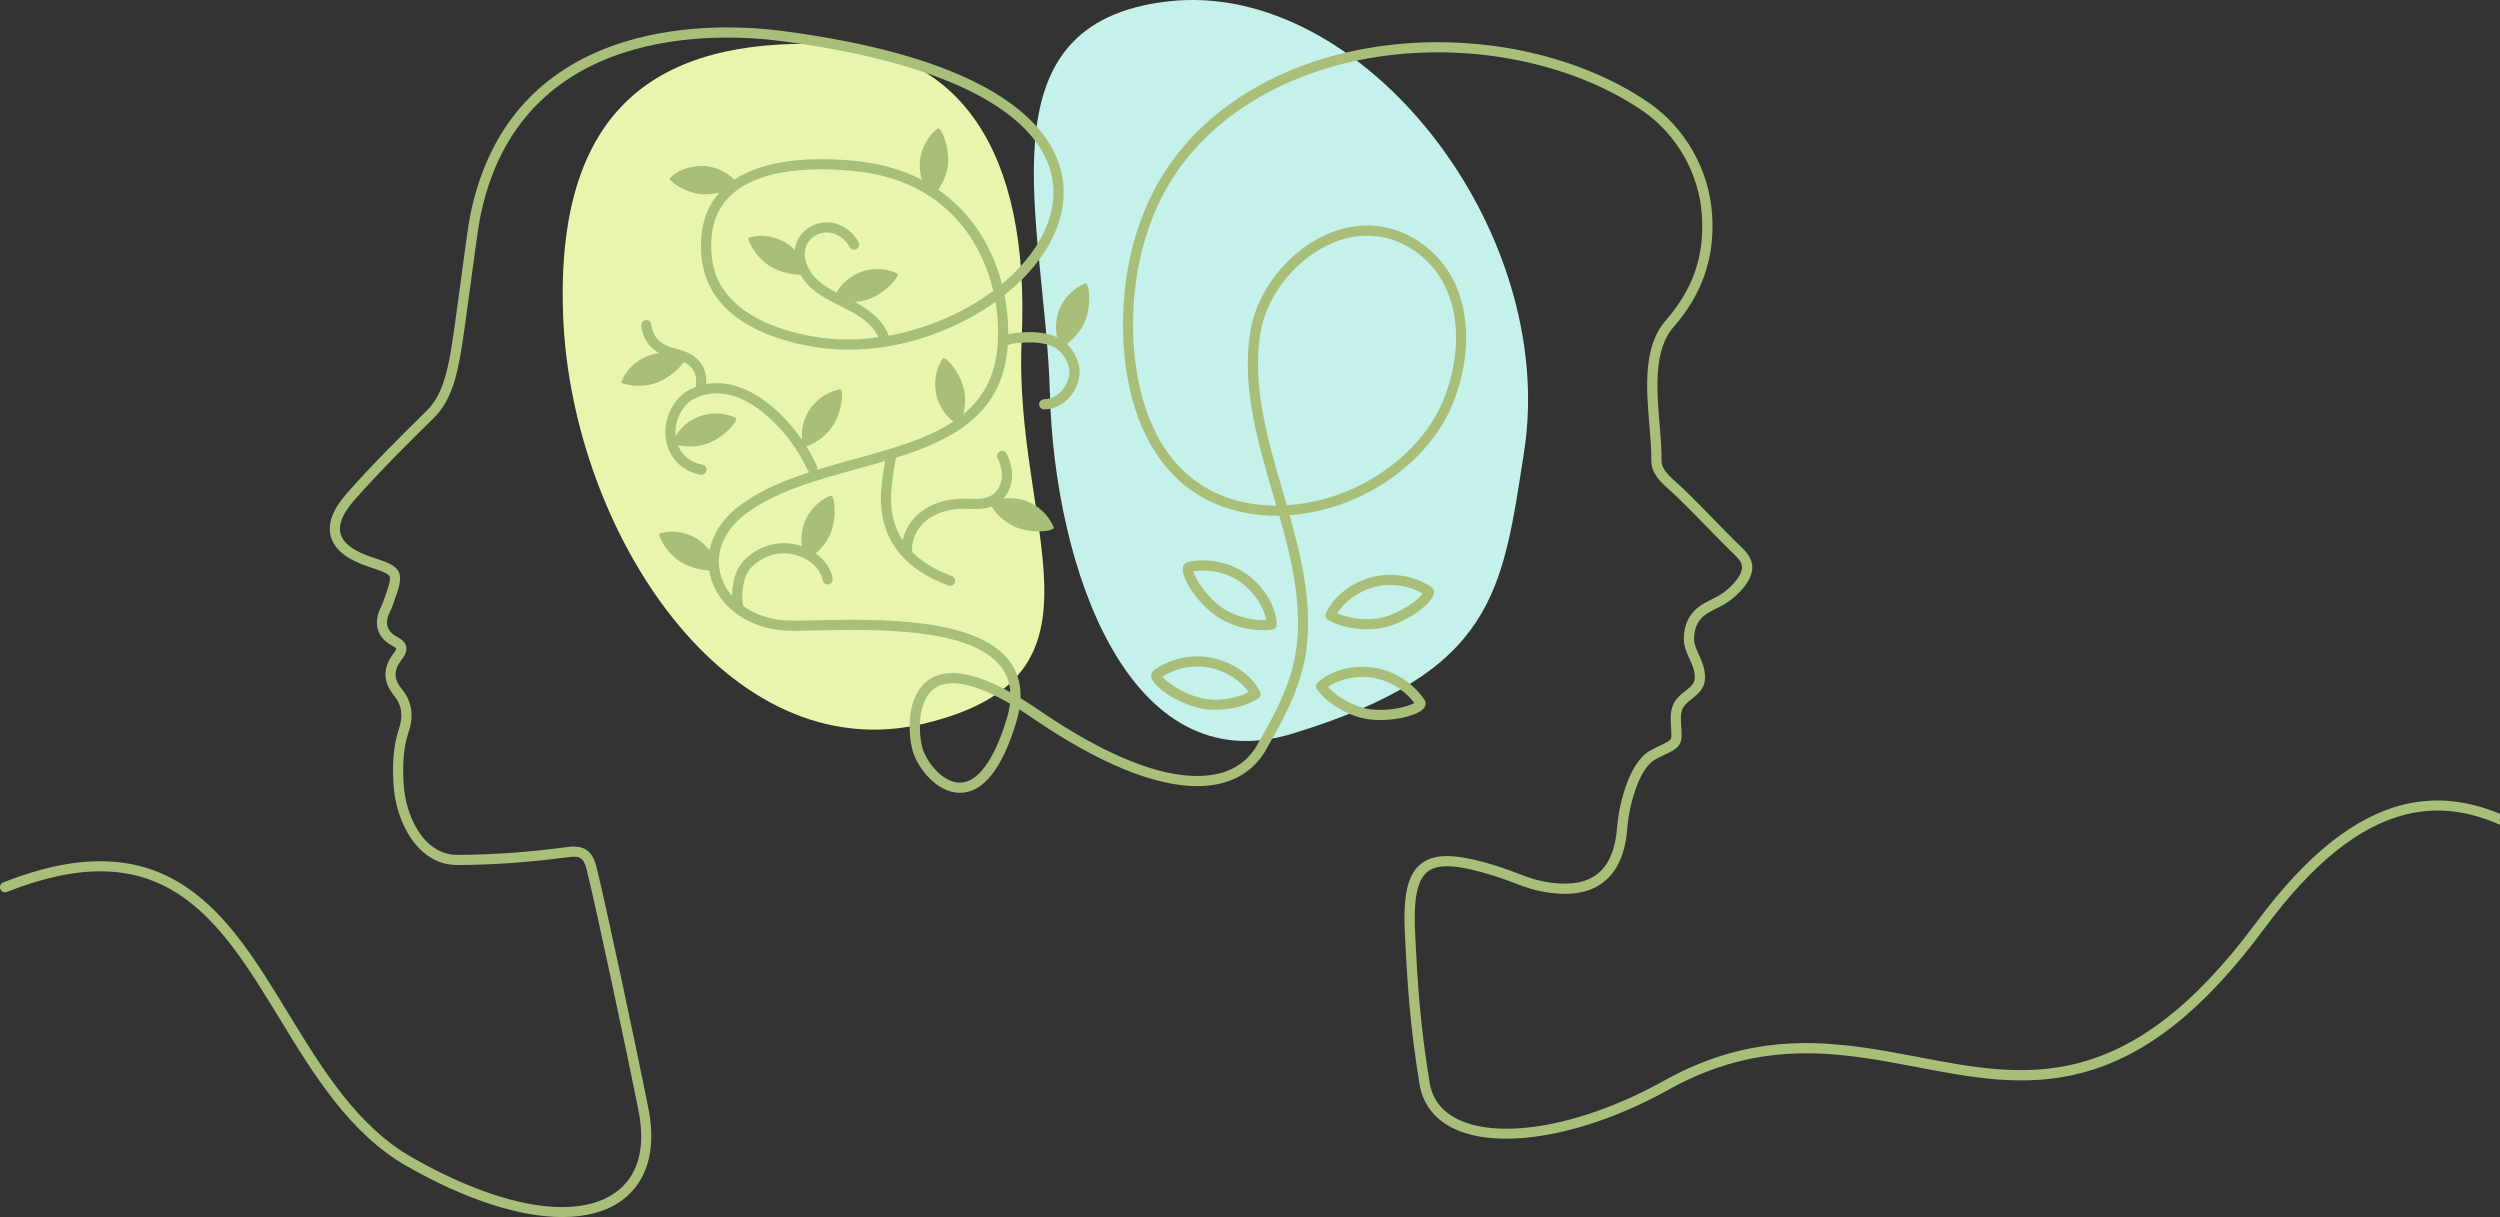 <?xml version="1.0" encoding="UTF-8"?>
<svg id="Layer_2" data-name="Layer 2" xmlns="http://www.w3.org/2000/svg" viewBox="0 0 1941.32 945.09">
  <rect x="0" y="0" width="1941.32" height="945.09" fill="#333333" stroke="none"/>
  <defs>
    <style>
      .cls-1 {
        fill: #c4f1e9;
      }

      .cls-1, .cls-2 {
        fill-rule: evenodd;
      }

      .cls-2 {
        fill: #e7f5ad;
      }

      .cls-3 {
        fill: #a9be79;
      }
    </style>
  </defs>
  <g id="Isolation_Mode" data-name="Isolation Mode">
    <path class="cls-1" d="M1183.48,351.06c-16.98,108.66-22.49,170.57-179.92,218.65-127.92,39.06-184.76-130.62-188.27-263.8-3.51-133.18-58.1-288.21,92.42-304.91,150.52-16.7,302.73,177.46,275.76,350.06Z"/>
    <path class="cls-2" d="M639.31,34.22c-126.73-4.09-208.72,47.53-201.96,212.41,6.76,164.88,126.74,352.44,280.69,315.18,153.95-37.25,68.55-151.17,75.31-298.06,6.76-146.88-47.92-226.11-154.04-229.54Z"/>
    <path class="cls-3" d="M943.37,477.6c9.8,7.28,24.65,11.84,37.23,11.84,2.65,0,5.21-.2,7.59-.62,1.95-.35,3.34-2.08,3.25-4.06-.6-13.49-9.28-28.43-22.09-38.04-13.18-9.9-30.69-13.75-46.81-10.31-2.02.43-3.51,1.97-3.98,4.11-1.58,7.22,9.56,25.75,24.81,37.09ZM964.62,453.02s0,0,0,0c8.16,6.12,16.6,16.98,18.55,28.45-11.28.73-25.98-3.43-35.09-10.21-12.64-9.4-20.06-22.54-21.53-27.6,13.26-2.14,27.32,1.29,38.07,9.35Z"/>
    <path class="cls-3" d="M1106.2,549.25c1.16-1.86,1.17-4,.02-5.72-9.15-13.71-24.38-23.16-40.73-25.28-15.88-2.06-32.52,2.59-42.37,11.83-1.44,1.35-1.66,3.57-.5,5.18,8.11,11.29,25.28,21.28,39.93,23.25,3.2.43,6.46.62,9.69.62,15.76,0,30.72-4.68,33.96-9.88ZM1063.59,550.69c-11.26-1.51-24.68-8.78-32.26-17.18,9.41-6.86,23.03-8.74,33.14-7.43h0c13.32,1.72,25.78,9.09,33.79,19.87-4.58,2.6-19.07,6.83-34.68,4.75Z"/>
    <path class="cls-3" d="M1061.6,488.69c5.45,0,10.77-.64,15.49-1.99,18.27-5.21,35.25-18.6,36.33-25.91.32-2.17-.53-4.13-2.27-5.25-13.87-8.92-31.6-11.51-47.43-6.92-15.38,4.45-28.78,15.35-34.13,27.76-.78,1.82-.1,3.94,1.61,4.95,7.99,4.75,19.44,7.36,30.41,7.36ZM1065.91,456.19h0c12.91-3.74,27.27-1.96,38.91,4.73-3.16,4.21-14.75,13.88-29.9,18.19-10.92,3.11-26.13,1.8-36.43-2.87,5.89-10.04,17.62-17.21,27.42-20.05Z"/>
    <path class="cls-3" d="M894.01,525.8c1.44,7.25,19.05,19.8,37.56,24.11,3.81.89,7.98,1.31,12.28,1.31,11.93,0,24.77-3.27,33.29-8.92,1.65-1.09,2.23-3.24,1.36-5.02-5.94-12.13-19.85-22.36-35.44-26.06-16.04-3.8-33.62-.35-47.04,9.23-1.68,1.2-2.43,3.21-2.01,5.36ZM941.23,518.89h0c9.93,2.36,22,8.94,28.37,18.68-10.06,5.18-25.18,7.23-36.25,4.65-15.34-3.57-27.39-12.66-30.76-16.71,11.3-7.25,25.56-9.72,38.63-6.62Z"/>
    <path class="cls-3" d="M1941.32,631.94c-25.93-10.68-50.47-13.04-74.42-7.24-38.48,9.31-76.04,39.28-114.85,91.63-100.4,135.45-178.92,120.46-262.05,104.58-60.48-11.55-123.02-23.5-198.1,18.4-61.43,34.28-125.56,46.32-159.58,29.97-12.54-6.03-19.99-15.6-22.14-28.44-7.66-45.8-9.55-82.33-10.68-104.15-.17-3.3-.32-6.25-.47-8.8-1.7-28.83,1.24-44.56,9.53-51.02,8.41-6.54,24.15-5.48,52.65,3.56,5.68,1.8,10.18,3.52,14.52,5.18,8.68,3.32,16.18,6.19,28.56,7.77,17.65,2.25,31.68-.79,41.72-9.04,10.4-8.54,16.33-22.54,17.64-41.6.99-14.46,8.16-44.73,21.01-52.57,2.18-1.33,4.52-2.43,7-3.6,2.48-1.17,5.05-2.38,7.52-3.86,1.79-1.07,3.78-2.47,5.08-4.74.98-1.73,1.49-3.84,1.5-6.27.1-2.66-.08-5.32-.24-7.9-.36-5.53-.7-10.75,1.71-14.69,1.42-2.33,3.83-4.25,6.4-6.28,3.64-2.88,7.76-6.15,9.52-11.31,1.37-4.02.86-8.22.36-11.03-.8-4.42-2.55-8.25-4.25-11.95-1.91-4.16-3.71-8.08-3.77-12.2,0-6.19,1.59-11.29,4.71-15.14,3.37-4.15,7.87-6.37,12.65-8.73,3.09-1.52,6.28-3.1,9.34-5.27,3.71-2.63,15.98-12.08,18.22-23.48,1.85-9.4-4.87-15.77-9.78-20.42-.66-.63-1.32-1.25-1.94-1.86-5.94-5.87-11.89-11.97-17.63-17.88-8-8.21-16.27-16.7-24.73-24.78-1.36-1.29-2.79-2.58-4.19-3.82-6.18-5.51-12.02-10.72-11.91-17.29.14-8.42-.65-17.91-1.49-27.96-2.27-27.11-4.84-57.84,10.79-75.71,22.3-25.49,32.11-53.95,30-86.99-2.25-35.27-20.97-68.12-50.07-87.87-52.04-35.31-125.33-52.01-196.06-44.68-36.12,3.75-69.38,13.29-98.87,28.36-31.73,16.22-57.38,38.06-76.24,64.92-26.07,37.14-38.8,86.52-35.84,139.04,2.73,48.44,19.59,87.53,47.46,110.07,18.69,15.12,42.84,23.27,69.83,23.58,1.21.01,2.42.01,3.64,0,9.43,33.16,17.41,67.11,13.58,100.79-3.06,26.83-15.82,51.59-29.15,74.34-.02.04-.03.08-.06.12-.02.04-.05.07-.07.11-6.38,12.79-16.69,21.11-30.64,24.73-22.7,5.88-65.53,2.09-140.72-49.41-4.77-3.27-9.38-6.25-13.83-8.96.37-11.14-2.55-20.85-8.74-29.01-25.83-34.06-103.15-32.44-149.35-31.47-8.05.17-15.01.32-20.66.26-14.01-.14-26.82-4.29-36.61-11.32-2.05-9.65.01-23.87,6.48-30.21,14.48-14.17,30.17-10.92,36.24-8.86,2.3.78,4.46,1.78,6.45,2.94,0,0,0,0,0,0,0,0,0,0,0,0,6.82,3.96,11.57,9.87,12.45,15.94.31,2.16,2.31,3.66,4.47,3.34,2.16-.31,3.65-2.31,3.34-4.47-1.06-7.34-5.96-14.42-13.09-19.55,5.44-4.67,10.08-11.23,12.11-17.19,4.7-13.82,2.05-28.8-.66-27.67-9.61,3.99-17.34,12.27-20.65,22.14-1.75,5.22-2.41,11.38-1.56,17.17-.11-.04-.22-.08-.33-.12-15.53-5.26-32.08-1.26-44.29,10.7-6.57,6.44-9.61,17.71-9.61,27.97-3.79-4.39-6.68-9.39-8.45-14.88-5.69-17.65,1.76-36.16,19.93-49.52,23.22-17.07,55.06-25.82,85.86-34.28,7.17-1.97,14.37-3.95,21.48-6.04-3.58,20.59-6.28,40.18,3.67,60.07,10.12,20.2,30.29,31.06,45.42,36.61,2.04.75,4.31-.3,5.06-2.35.75-2.05-.3-4.31-2.35-5.06-9.62-3.53-21.45-9.36-30.76-18.63,0-.09,0-.19-.02-.28-.88-8.75,3.6-18.38,11.43-24.52,7.06-5.54,16.91-8.65,27.73-8.75,1.61-.01,3.24.03,4.96.07,5.87.15,11.9.29,17.59-1.82,4.4,7.32,12.96,14.15,20.56,16.74,13.82,4.7,28.81,2.06,27.67-.66-3.99-9.61-12.27-17.34-22.13-20.65-5.17-1.74-11.28-2.4-17.02-1.58,3.31-3.65,5.6-8.39,6.43-13.62,1.09-6.85-.23-14.22-3.81-21.32-.98-1.95-3.36-2.72-5.3-1.74-1.94.98-2.73,3.35-1.74,5.3,2.79,5.53,3.88,11.4,3.06,16.52-.88,5.54-4.15,10.43-8.53,12.76-4.68,2.49-10.47,2.34-16.59,2.19-1.71-.04-3.48-.09-5.23-.07-12.56.11-24.11,3.82-32.53,10.43-7.3,5.73-12.21,13.68-13.9,22.02-1.07-1.63-2.05-3.33-2.95-5.11-9.37-18.72-6.11-37.3-2.32-58.81l.05-.29c42.63-13.37,80.31-32.56,86.27-81.33.24-1.95.43-3.97.58-6.04,1.74-.87,3.92-1.41,6.63-1.66,20.88-1.88,35.81.61,40.85,18.9,1.28,4.63-.5,11.44-4.33,16.56-2.22,2.97-7.12,7.99-14.97,8.14-2.18.04-3.91,1.84-3.87,4.02.04,2.18,1.83,3.9,4.02,3.87,8.31-.16,15.82-4.18,21.14-11.31,5.35-7.17,7.55-16.35,5.61-23.38-1.98-7.2-5.26-12.4-9.26-16.15,6.58-4.64,12.49-12.39,14.85-19.34,4.7-13.82,2.06-28.8-.66-27.67-9.61,3.99-17.34,12.27-20.65,22.14-2.02,6-2.59,13.26-1.08,19.75-11.02-5.3-24.31-4.11-32.36-3.39-2.03.18-3.89.51-5.58.98.08-9.49-.79-19.83-2.89-30.46,9.75-7.75,18.29-16.27,25.29-25.31,20.5-26.48,25.95-55.24,15.33-80.99-14.09-34.19-62.53-79.08-213.24-98.76-25.13-3.28-74.58-6.52-123.36,8.72-29.3,9.16-53.89,23.71-73.1,43.26-23.23,23.65-38.74,54.81-46.09,92.63-1.29,6.64-4.09,27.48-7.06,49.53-2.81,20.91-5.72,42.52-7.45,52.83-2.99,17.78-6.93,36.14-19.14,48.09-19.21,18.82-41.41,40.83-61.88,63.96-10.92,12.34-15.12,23.58-12.48,33.41,2.71,10.07,12.4,17.95,28.81,23.42,9.1,3.03,15.68,5.22,16.86,7.64,1.18,2.4-1.1,8.86-4.25,17.79l-.16.45c-.63,1.78-1.22,3.46-1.98,4.96-6.73,13.18-3.55,24.44,8.73,30.87,2.52,1.32,2.84,2.15,2.84,2.15.04.35-.34,1.35-2.42,4.1-8.19,10.87-7.97,21.7.64,32.2,6.1,7.43,7.31,15.69,3.83,25.99-4.97,14.71-4.88,30.35-4.24,42.33,1.62,30.72,19.46,63.35,49.34,63.35h.07c27.53-.05,55.66-2.04,86.01-6.08,8.96-1.19,12.13-.08,14.5,9.21,6.65,26.05,32.64,148.17,40.48,188.19,5.62,28.7-.55,50.44-17.87,62.88-30.6,21.99-89.71,11.84-158.13-27.15-42.61-24.28-69.8-68.83-96.09-111.92-24.02-39.36-46.7-76.53-80.04-98.59-18.11-11.98-37.59-18.3-59.57-19.32-24.31-1.14-51.05,4.21-81.76,16.33-2.03.8-3.02,3.09-2.22,5.12.8,2.03,3.09,3.02,5.12,2.22,55.85-22.04,98.46-21.34,134.08,2.23,31.88,21.09,54.12,57.53,77.66,96.12,26.81,43.94,54.54,89.37,98.92,114.66,45.65,26.02,87.65,39.45,120.65,39.45,18.45,0,34.09-4.2,45.99-12.75,19.71-14.17,27.17-39.31,21-70.8-7.86-40.09-33.9-162.47-40.58-188.62-3.72-14.58-11.96-16.58-23.19-15.08-30,4-57.8,5.97-84.98,6.02h-.05c-25.02,0-40.03-28.78-41.46-55.87-.64-11.97-.68-26.02,3.84-39.38,4.38-12.96,2.68-23.92-5.21-33.52-6.34-7.73-6.47-14.44-.44-22.45,2.01-2.67,4.77-6.33,3.81-10.58-.65-2.9-2.9-5.33-6.88-7.41-8.35-4.38-10.11-11.02-5.36-20.31,1-1.97,1.71-3.98,2.39-5.92l.16-.45c4.21-11.94,6.52-18.51,3.89-23.89-2.64-5.39-8.92-7.48-21.45-11.65-13.74-4.58-21.71-10.63-23.69-17.98-1.91-7.11,1.71-15.91,10.77-26.14,20.29-22.94,42.38-44.84,61.49-63.56,13.9-13.62,18.19-33.36,21.4-52.42,1.75-10.44,4.67-32.12,7.49-53.09,2.95-21.94,5.74-42.67,6.98-49.08C402.33,17.36,559.07,25.67,606.4,31.86c61.77,8.07,111.24,21.17,147.04,38.93,31.06,15.41,51.22,33.92,59.92,55.02,9.49,23.02,4.42,49-14.27,73.15-6,7.75-13.09,14.97-21.02,21.57-4.47-17.18-12.32-34.68-24.74-50.13-7.24-9-15.51-16.7-24.77-23.11,4.37-6.15,7.36-14.32,7.69-21.03.71-14.58-5.96-28.25-8.26-26.42-8.14,6.48-13.29,16.58-13.75,26.97-.18,4.14.38,8.63,1.7,12.88-15.39-8.01-33.05-12.98-52.86-14.85-40.8-3.85-72.51,1.21-92.77,14.64-6.61-6.5-15.74-10.43-25.02-10.61-9.03-.17-19.62,3.2-25.59,10.17,6.04,6.72,17.73,11.61,26.69,11.82,4.28.1,8.47-.43,12.2-1.3-11.01,12.45-15.68,29.1-13.87,49.56,4.7,53.16,65.45,67.26,91.35,70.85,31.06,4.31,64.36-.29,96.29-13.3,14.75-6.01,28.49-13.58,40.65-22.3,2.41,14.11,2.53,27.55,1.16,38.77-2.66,21.76-12.23,37.06-26.13,48.52,1.77-6.88,1.86-14.8.17-20.79-3.97-14.05-14.63-24.89-16.24-22.42-5.65,8.73-7.32,19.94-4.46,29.94,2.03,7.09,6.64,14.49,12.85,18.95-20.6,13.69-48.21,21.28-76.67,29.1-9.79,2.69-19.68,5.41-29.4,8.42.42-.98.44-2.12-.03-3.17-2.16-4.82-4.9-9.9-8.1-14.99,8.26-2.69,17.06-9.97,21.21-17.14,7.33-12.63,7.67-27.84,4.79-27.26-10.21,2.02-19.41,8.63-24.59,17.65-3.56,6.2-5.63,14.33-4.74,21.7-12.28-17.76-30.06-34.83-49.69-41.34-8.51-2.82-16.78-3.5-24.73-2.05,1.4-21.38-17.6-26.05-24.11-27.64-.49-.12-.93-.23-1.31-.33-7.23-1.93-16.07-6.64-17.15-18.17-.2-2.17-2.13-3.77-4.29-3.56-2.17.2-3.76,2.12-3.56,4.29.88,9.42,5.71,16.79,13.86,21.41-3.63.43-7.2,1.38-10.54,2.88-8.24,3.7-16.38,11.27-18.8,20.12,8.34,3.5,21,2.92,29.18-.71,9.18-4.07,16.4-11.07,19.15-15.45,6.62,3.14,11.09,8.54,9.38,19.45-2.27.86-4.5,1.91-6.7,3.14-10.22,5.71-23.38,26.46-13.25,47.5,4.42,9.18,13.8,16.01,23.9,17.41,2.16.3,4.15-1.21,4.45-3.37.3-2.16-1.21-4.15-3.37-4.45-7.44-1.03-14.63-6.26-17.88-13.02-.33-.68-.61-1.35-.88-2.03,7.98,1.86,18,.98,24.87-2.07,13.35-5.92,22.55-18.03,19.88-19.26-9.45-4.35-20.78-4.41-30.27-.15-6.36,2.85-12.64,8.02-16.3,14.29-1.56-13.68,7.54-25.1,12.68-27.97,10.3-5.75,21.5-6.69,33.29-2.78,23.75,7.87,46.35,34.69,56.41,57.12.34.75.88,1.35,1.53,1.75-19.48,6.33-38.02,14.05-53.35,25.31-13.38,9.84-21.69,22.24-24.22,35.37-3.19-4.19-7.25-7.72-11.91-10.19-7.97-4.23-18.95-6.01-27.42-2.49,2.36,8.73,10.57,18.37,18.46,22.61,7.19,3.86,15.11,5.51,20.59,5.72.38,2.43.95,4.86,1.73,7.28,7.53,23.35,32.1,39.24,61.14,39.53,5.77.06,12.79-.09,20.91-.26,44.69-.94,119.49-2.51,142.9,28.35,4.3,5.68,6.68,12.18,7.13,19.65-28.47-15.82-49.73-19.04-63.37-9.55-18.36,12.76-15.49,43.09-12.84,53.7,3.4,13.59,18.31,33.51,36.39,33.95,18.33.46,33.27-17.99,44.43-54.81,1.04-3.43,1.83-6.76,2.38-9.98,3.28,2.06,6.7,4.31,10.28,6.76,50.92,34.88,94.59,52.86,127.87,52.85,6.88,0,13.33-.77,19.29-2.32,15.95-4.14,28.26-14.05,35.62-28.66,13.76-23.49,26.93-49.12,30.15-77.39,3.93-34.5-3.9-68.69-13.31-102.04,21.04-1.53,42.46-7.72,61.39-17.85,30.12-16.11,53.06-39.91,64.58-67.02,18.68-43.94,17.09-103.57-30.53-130.68-21.34-12.15-46.06-12.54-69.6-1.11-29.21,14.18-51.94,44.36-56.56,75.1-6.4,42.56,5.93,84.7,17.85,125.46.84,2.88,1.69,5.78,2.53,8.68-.09,0-.18,0-.27,0-23.38,0-46.76-6.35-66.01-21.92-35.24-28.5-43.03-77.63-44.54-104.38-2.86-50.76,9.36-98.37,34.42-134.07,34.83-49.61,96.6-82.4,169.46-89.96,68.93-7.15,140.27,9.06,190.82,43.36,27.1,18.39,44.53,48.99,46.63,81.84,2,31.29-6.92,57.12-28.06,81.3-17.83,20.38-15.12,52.89-12.72,81.56.82,9.85,1.6,19.15,1.46,27.17-.17,10.18,7.65,17.16,14.55,23.31,1.41,1.25,2.73,2.44,3.99,3.64,8.36,7.98,16.57,16.41,24.52,24.57,5.77,5.93,11.74,12.05,17.74,17.98.66.65,1.35,1.31,2.05,1.97,5.12,4.85,8.41,8.39,7.47,13.17-1.34,6.79-8.94,14.24-15.04,18.57-2.55,1.81-5.33,3.18-8.27,4.63-5.32,2.63-10.83,5.34-15.28,10.83-4.3,5.3-6.47,12.06-6.47,20.17.09,5.84,2.33,10.72,4.49,15.44,1.56,3.4,3.04,6.62,3.66,10.05.56,3.14.54,5.32-.06,7.09-1.01,2.96-3.76,5.15-6.95,7.67-2.99,2.37-6.09,4.83-8.24,8.36-3.7,6.07-3.24,13.1-2.84,19.3.16,2.51.32,4.89.23,7.16,0,.05,0,.1,0,.15,0,1.06-.16,1.91-.47,2.44-.39.68-1.42,1.36-2.28,1.88-2.13,1.28-4.4,2.35-6.81,3.49-2.56,1.21-5.21,2.45-7.75,4.01-16.36,9.98-23.75,43.91-24.77,58.77-1.15,16.8-6.12,28.93-14.78,36.04-8.29,6.82-20.31,9.27-35.72,7.31-11.44-1.46-18.19-4.04-26.74-7.31-4.25-1.62-9.06-3.46-14.96-5.34-31.69-10.05-49.04-10.7-59.88-2.26-10.84,8.44-14.49,25.16-12.56,57.71.15,2.54.3,5.46.47,8.74,1.14,21.99,3.04,58.8,10.78,105.05,2.56,15.3,11.73,27.15,26.5,34.25,11.03,5.3,24.91,7.86,40.68,7.86,36.04,0,81.95-13.38,126.16-38.05,72.58-40.5,133.69-28.83,192.78-17.54,43.25,8.26,84.11,16.06,128.18,4.48,49.66-13.06,94.69-48.68,141.69-112.11,37.66-50.81,73.76-79.81,110.36-88.66,23.54-5.69,47.03-3.14,72.57,8.09v-8.51ZM690.07,260.65c-3.56-10.01-12.11-18.55-26.11-26.07-.1-.05-.2-.1-.3-.15,4.73-.29,9.37-1.31,13.08-2.95,13.35-5.92,22.56-18.03,19.88-19.26-9.45-4.35-20.78-4.41-30.27-.15-6.65,2.98-13.23,8.5-16.79,15.16-5.59-2.95-10.81-6.09-15.23-10.27-7.28-6.87-12.24-18.5-7.63-27.43,2.99-5.8,9.84-9.48,16.67-8.95,6.66.51,13.07,4.91,16.32,11.19,1,1.94,3.38,2.69,5.32,1.69,1.94-1,2.69-3.38,1.69-5.31-4.47-8.66-13.39-14.71-22.72-15.43-9.91-.76-19.89,4.67-24.29,13.2-1.37,2.65-2.16,5.4-2.5,8.17-2.58-2.63-5.54-4.88-8.8-6.61-7.96-4.23-18.94-6.01-27.42-2.49,2.36,8.73,10.57,18.37,18.47,22.61,7.91,4.25,16.71,5.82,22.16,5.73,2.02,3.56,4.56,6.76,7.32,9.37,6.97,6.58,15.47,10.83,23.7,14.94,2.52,1.26,5.13,2.56,7.62,3.9,11.5,6.18,18.68,12.87,21.87,20.39-15.21,2.09-30.44,2.27-44.95.26-24.03-3.34-80.38-16.23-84.58-63.74-1.72-19.48,2.99-34.92,14.02-45.87,14.02-13.94,38.29-21.1,70.92-21.1,7.8,0,16.08.41,24.81,1.23,36.29,3.42,64.84,17.77,84.86,42.65,12.49,15.53,20.07,33.28,24.11,50.53-23.02,17.18-51.85,29.46-81.22,34.78ZM781.63,558.55c-9.63,31.77-22.5,49.21-36.28,49.21-.13,0-.27,0-.4,0-13.47-.33-26.13-16.79-28.93-27.98-2.68-10.72-3.84-35.9,9.69-45.31,3.23-2.25,7.77-3.9,14.1-3.9,9.84,0,24.03,3.98,44.46,15.86-.46,3.82-1.34,7.85-2.63,12.11ZM978.54,259.68c4.25-28.28,25.23-56.08,52.2-69.17,10.27-4.99,20.77-7.48,31.04-7.48,10.86,0,21.45,2.79,31.22,8.35,43.42,24.72,44.52,79.91,27.17,120.73-10.82,25.46-32.5,47.88-61.04,63.15-17.39,9.3-38.42,15.75-59.88,17.11-1.03-3.55-2.06-7.09-3.1-10.62-11.68-39.93-23.76-81.22-17.62-122.07Z"/>
  </g>
</svg>
